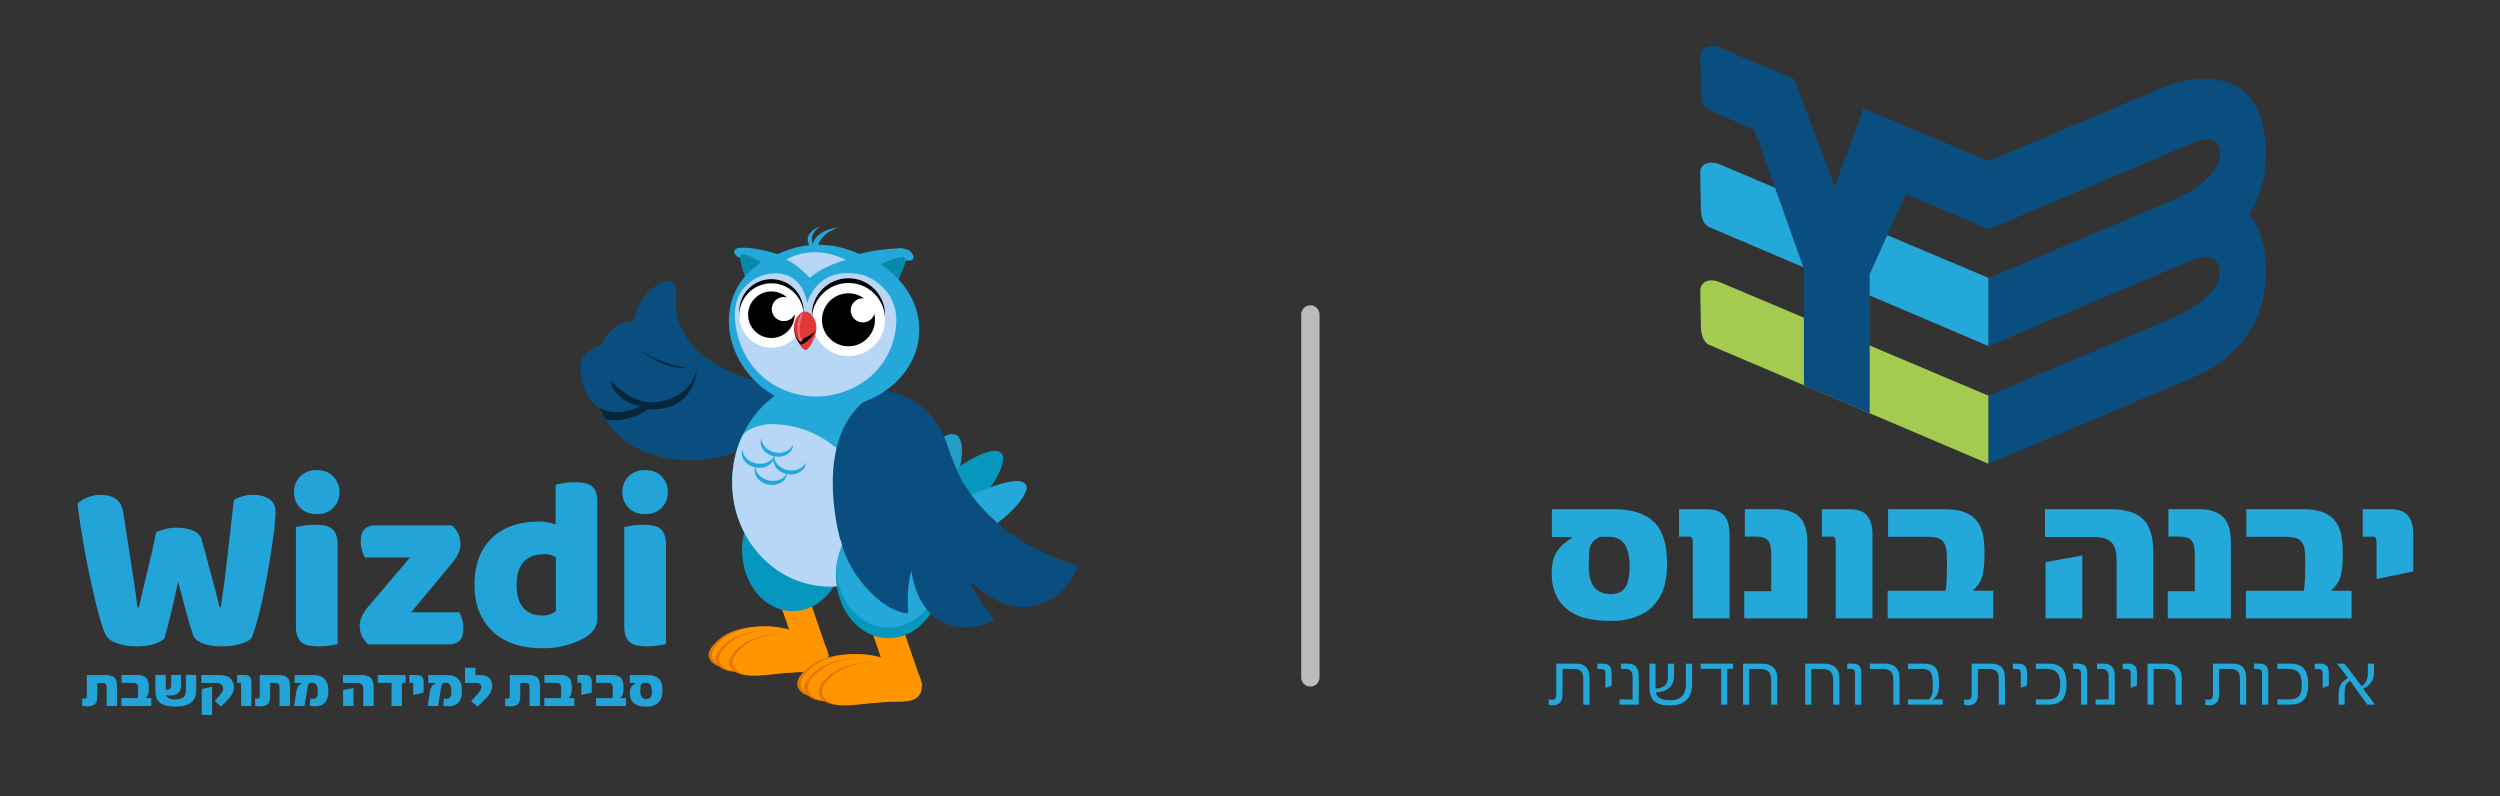 <?xml version="1.0" encoding="UTF-8"?>
<svg xmlns="http://www.w3.org/2000/svg" version="1.1" xmlns:xlink="http://www.w3.org/1999/xlink" viewBox="0 0 781.27 248.91">
  <rect x="0" y="0" width="781.27" height="248.91" fill="#333333" stroke="none"/>
  <defs>
    <style>
      .cls-1 {
        fill: #e23838;
      }

      .cls-2 {
        stroke: #bcbbbb;
        stroke-linecap: round;
        stroke-width: 5.73px;
      }

      .cls-2, .cls-3 {
        fill: none;
        stroke-miterlimit: 10;
      }

      .cls-4 {
        fill: #0697be;
      }

      .cls-5 {
        fill: #b8d6f6;
      }

      .cls-6 {
        fill: #0a4d7f;
      }

      .cls-7 {
        fill: #fff;
      }

      .cls-8 {
        fill: #e47500;
      }

      .cls-9 {
        fill: #a2cb50;
      }

      .cls-10 {
        fill: #ec6f6f;
      }

      .cls-3 {
        stroke: url(#linear-gradient);
        stroke-width: 2.42px;
      }

      .cls-11 {
        fill: #ff9600;
      }

      .cls-12 {
        fill: #239ec4;
      }

      .cls-13 {
        fill: #078aa9;
      }

      .cls-14 {
        fill: #04273d;
      }

      .cls-15 {
        fill: #24a8d9;
      }

      .cls-16 {
        fill: #23a4d8;
      }
    </style>
    <linearGradient id="linear-gradient" x1="600.78" y1="199.95" x2="600.78" y2="199.95" gradientUnits="userSpaceOnUse">
      <stop offset="0" stop-color="#e5b42f"/>
      <stop offset=".48" stop-color="#f0c836"/>
      <stop offset="1" stop-color="#fbf03d"/>
    </linearGradient>
  </defs>
  <!-- Generator: Adobe Illustrator 28.7.4, SVG Export Plug-In . SVG Version: 1.2.0 Build 166)  -->
  <g>
    <g id="Layer_1">
      <g>
        <g>
          <path class="cls-12" d="M299.57,136.5s2.87,3.46-.85,13.58c-3.72,10.11-10.29,23.9-18.36,24.29-8.07.38-9.63-4.11-2.1-16.75,7.53-12.64,17.06-25.48,21.31-21.11Z"/>
          <path class="cls-4" d="M313.4,142.43s1.24,4.14-6.31,12.83c-7.54,8.69-19.2,20.13-26.79,18.23-7.58-1.89-7.19-6.66,4.89-16.71,12.07-10.05,26.07-19.75,28.2-14.35Z"/>
          <path class="cls-15" d="M320.86,152.45s-.14,4.37-9.98,11.64c-9.84,7.27-24.42,16.49-30.96,13.17-6.54-3.32-4.66-8.01,9.87-15.78,14.53-7.77,30.76-14.82,31.06-9.02Z"/>
          <path class="cls-6" d="M211.39,92.11s-4.24,19.32,25.99,27.26c0,0,8.23,3.65,7.9,8.47-.33,4.82-14.6,19.24-36.56,15.37s-26.42-22.5-20.53-35.99c0,0,3.14-6.98,9.58-6.72l.14-.04c1.31-6.29,3.81-8.58,7.04-11.13,1.04-.82,1.66-1.24,2.66-1.45,1-.22,2.14,0,2.81.77,0,0,1.18,1.23.96,3.45Z"/>
          <path class="cls-6" d="M197.86,104.92c3.94,2.41,8,5.94,13.69,8.34,1.96.76,4.01,1.5,6.17,2.22.17,4.39-11.85,18.99-27.18,3.86,1.29,3.73,10.21,6.03,10.85,6.83-6.53,3.75-17.67,5.73-20-9.85,0,0-1.64-6.85,7.8-8.77,0,0,3.36-5.88,8.67-2.63Z"/>
          <path class="cls-14" d="M217.72,115.49c-1.57,5.4-4.66,8.85-12.44,10.13-7.78,1.27-14.53-6.81-14.53-6.81,1.42,7.21,9.49,8.09,9.49,8.09-6.54,3.05-10.76,1.75-12.76.64.47,1.22,1.05,2.41,1.74,3.55,7.43,1.34,13.18-3.18,13.18-3.18,15.13.76,15.33-12.42,15.33-12.42Z"/>
          <path class="cls-14" d="M200.14,109.46s6.97,6.14,14.75,5.52c0,0-8.43-1.1-14.75-5.52Z"/>
          <g>
            <g>
              <path class="cls-8" d="M251.4,202.88c-.11-1.57-.55-3.26-1.75-4.3-.47-.41-.85-.53-1.33-.76-6.26-3.05-15.06-2.38-20.17-.18-3.41,1.47-6.96,5.06-6.7,7.21.31,2.49,3.06,4.21,8.54,3.88,3.24-.19,7.16-.8,11.15-.97,2.54-.26,5.13.21,7.6-.62,0,0,2.9-.81,2.66-4.26Z"/>
              <path class="cls-11" d="M252.46,202.87c-.11-1.57-.55-3.26-1.75-4.3-.47-.41-.85-.53-1.33-.76-6.26-3.05-15.06-2.38-20.17-.18-3.41,1.47-6.96,5.06-6.7,7.21.31,2.49,3.06,4.21,8.54,3.88,3.24-.19,7.16-.8,11.15-.97,2.54-.26,5.13.21,7.6-.62,0,0,2.9-.81,2.66-4.26Z"/>
            </g>
            <g>
              <path class="cls-8" d="M253.53,204.07c-.11-1.57-.55-3.26-1.75-4.3-.47-.41-.85-.53-1.33-.76-6.26-3.05-15.06-2.38-20.17-.18-3.41,1.47-6.96,5.06-6.7,7.21.31,2.49,3.06,4.21,8.54,3.88,3.24-.19,7.16-.8,11.15-.97,2.54-.26,5.13.21,7.6-.62,0,0,2.9-.81,2.66-4.26Z"/>
              <path class="cls-11" d="M254.6,204.06c-.11-1.57-.55-3.26-1.75-4.3-.47-.41-.85-.53-1.33-.76-6.26-3.05-15.06-2.38-20.17-.18-3.41,1.47-6.96,5.06-6.7,7.21.31,2.49,3.06,4.21,8.54,3.88,3.24-.19,7.16-.8,11.15-.97,2.54-.26,5.13.21,7.6-.62,0,0,2.9-.81,2.66-4.26Z"/>
            </g>
            <path class="cls-8" d="M257.79,205.24c-.11-1.57-.55-3.26-1.75-4.3-.47-.41-.85-.53-1.33-.76-6.26-3.05-15.06-2.38-20.17-.18-3.41,1.47-6.96,5.06-6.7,7.21.31,2.49,3.06,4.21,8.54,3.88,3.24-.19,7.16-.8,11.15-.97,2.54-.26,5.13.21,7.6-.62,0,0,2.9-.81,2.66-4.26Z"/>
            <path class="cls-11" d="M258.86,205.23c-.11-1.57-.55-3.26-1.75-4.3-.47-.41-.85-.53-1.33-.76-6.26-3.05-15.06-2.38-20.17-.18-3.41,1.47-6.96,5.06-6.7,7.21.31,2.49,3.06,4.21,8.54,3.88,3.24-.19,7.16-.8,11.15-.97,2.54-.26,5.13.21,7.6-.62,0,0,2.9-.81,2.66-4.26Z"/>
          </g>
          <path class="cls-11" d="M250.4,207.89l-6.7-19.56c3.66-3.67,8.61-2.96,8.61-2.96l6.7,19.56s-3.13,3.18-8.61,2.96Z"/>
          <g>
            <ellipse class="cls-4" cx="247.77" cy="172.03" rx="15.85" ry="18.95"/>
            <path class="cls-4" d="M247.77,153.08c-8.31,0-15.12,7.65-15.79,17.38.67,9.73,7.48,17.38,15.79,17.38s15.12-7.65,15.79-17.38c-.67-9.73-7.48-17.38-15.79-17.38Z"/>
          </g>
          <ellipse class="cls-15" cx="259.29" cy="150.67" rx="30.5" ry="32.64"/>
          <path class="cls-5" d="M259.29,183.31c.48,0,.96-.02,1.43-.04.07,0,.13,0,.2,0,.41-.02.82-.06,1.22-.1.15-.01.29-.03.44-.04.34-.04.67-.09,1-.14.25-.04.5-.08.75-.12.24-.04.48-.09.73-.14.26-.05.51-.11.77-.17h0c4.07-5.24,6.5-11.8,6.5-18.93,0-17.17-14.07-31.1-31.43-31.1-2.33,0-7.2,1.05-8.95,3.71-2.01,4.35-3.15,9.26-3.15,14.44,0,6.2,1.61,11.99,4.42,16.92,5.35,9.42,15.03,15.71,26.08,15.71h0Z"/>
          <g>
            <path class="cls-15" d="M240.35,150.18c-2.5-.5-4.27-2.4-4.25-4.42-.08.2-.15.4-.19.61-.45,2.24,1.43,4.51,4.19,5.06,2.76.55,5.37-.82,5.81-3.06.04-.21.06-.42.06-.64-.76,1.87-3.12,2.95-5.62,2.45Z"/>
            <path class="cls-15" d="M242.22,141.38c-2.5-.5-4.27-2.4-4.25-4.42-.08.2-.15.4-.19.61-.45,2.24,1.43,4.51,4.19,5.06s5.37-.82,5.81-3.06c.04-.21.06-.42.06-.64-.76,1.87-3.12,2.95-5.62,2.45Z"/>
            <g>
              <path class="cls-15" d="M236.33,144.83c-2.5-.5-4.27-2.4-4.25-4.42-.08.2-.15.4-.19.61-.45,2.24,1.43,4.51,4.19,5.06,2.76.55,5.37-.82,5.81-3.06.04-.21.06-.42.06-.64-.76,1.87-3.12,2.95-5.62,2.45Z"/>
              <path class="cls-15" d="M246.2,146.92c-2.5-.5-4.27-2.4-4.25-4.42-.08.2-.15.4-.19.61-.45,2.24,1.43,4.51,4.19,5.06s5.37-.82,5.81-3.06c.04-.21.06-.42.06-.64-.76,1.87-3.12,2.95-5.62,2.45Z"/>
            </g>
          </g>
          <g>
            <g>
              <path class="cls-8" d="M280.29,211.84c-.12-1.63-.57-3.39-1.82-4.48-.49-.43-.89-.55-1.39-.79-6.52-3.18-15.67-2.48-20.99-.19-3.55,1.53-7.25,5.27-6.97,7.5.32,2.59,3.18,4.38,8.89,4.04,3.37-.2,7.46-.84,11.6-1.01,2.65-.27,5.34.22,7.91-.65,0,0,3.02-.84,2.76-4.43Z"/>
              <path class="cls-11" d="M281.4,211.83c-.12-1.63-.57-3.39-1.82-4.48-.49-.43-.89-.55-1.39-.79-6.52-3.18-15.67-2.48-20.99-.19-3.55,1.53-7.25,5.27-6.97,7.5.32,2.59,3.18,4.38,8.89,4.04,3.37-.2,7.46-.84,11.6-1.01,2.65-.27,5.34.22,7.91-.65,0,0,3.02-.84,2.76-4.43Z"/>
            </g>
            <g>
              <path class="cls-8" d="M282.51,213.07c-.12-1.63-.57-3.39-1.82-4.48-.49-.43-.89-.55-1.39-.79-6.52-3.18-15.67-2.48-20.99-.19-3.55,1.53-7.25,5.27-6.97,7.5.32,2.59,3.18,4.38,8.89,4.04,3.37-.2,7.46-.84,11.6-1.01,2.65-.27,5.34.22,7.91-.65,0,0,3.02-.84,2.76-4.43Z"/>
              <path class="cls-11" d="M283.62,213.07c-.12-1.63-.57-3.39-1.82-4.48-.49-.43-.89-.55-1.39-.79-6.52-3.18-15.67-2.48-20.99-.19-3.55,1.53-7.25,5.27-6.97,7.5.32,2.59,3.18,4.38,8.89,4.04,3.37-.2,7.46-.84,11.6-1.01,2.65-.27,5.34.22,7.91-.65,0,0,3.02-.84,2.76-4.43Z"/>
            </g>
            <path class="cls-8" d="M286.95,214.29c-.12-1.63-.57-3.39-1.82-4.48-.49-.43-.89-.55-1.39-.79-6.52-3.18-15.67-2.48-20.99-.19-3.55,1.53-7.25,5.27-6.97,7.5.32,2.59,3.18,4.38,8.89,4.04,3.37-.2,7.46-.84,11.6-1.01,2.65-.27,5.34.22,7.91-.65,0,0,3.02-.84,2.76-4.43Z"/>
            <path class="cls-11" d="M288.05,214.29c-.12-1.63-.57-3.39-1.82-4.48-.49-.43-.89-.55-1.39-.79-6.52-3.18-15.67-2.48-20.99-.19-3.55,1.53-7.25,5.27-6.97,7.5.32,2.59,3.18,4.38,8.89,4.04,3.37-.2,7.46-.84,11.6-1.01,2.65-.27,5.34.22,7.91-.65,0,0,3.02-.84,2.76-4.43Z"/>
          </g>
          <path class="cls-11" d="M279.25,217.05l-6.97-20.36c3.81-3.82,8.96-3.08,8.96-3.08l6.97,20.36s-3.25,3.31-8.96,3.08Z"/>
          <g>
            <ellipse class="cls-4" cx="277.74" cy="179.72" rx="16.5" ry="19.72"/>
            <path class="cls-15" d="M277.74,160c-8.65,0-15.74,7.96-16.44,18.09.7,10.13,7.79,18.09,16.44,18.09s15.74-7.96,16.44-18.09c-.7-10.13-7.79-18.09-16.44-18.09Z"/>
          </g>
          <path class="cls-6" d="M328.92,173.94c-16.94-7.07-25.19-18.05-28.85-24.72-1.33-2.85-2.67-6.15-3.96-9.94-5.38-15.83-18.35-16.81-18.35-16.81h0c-1.75-.22-3.47.44-3.47.44-.3.09-.65.23-1.01.4-1.66.74-3.81,2.16-6,4.84-12.36,14.2-4.68,40.51-4.68,40.51,0,0,.04.02.12.05,2.7,12.35,14.46,23.06,21.11,22.92-.3-4.22-.17-9.5.97-13.25,1.25,8.19,4.71,13.04,8.89,15.54,5.58,3.34,12.44,2.5,17.01-.15-.78-.99-5.99-7.7-7.58-12.28,18.88,18.53,33.59.56,33.36-4.83-2.65-.88-5.17-1.78-7.58-2.7Z"/>
          <g>
            <path class="cls-15" d="M268.66,79.45s2.66-1.29,12.35-1.9c0,0,2.61-.13,3.87,1.41,0,0,.87,1.1.56,1.74-.31.64-.36.82-2.49.74,0,0,.18.59-2.18,5.82-2.36,5.23-12.94-.43-12.12-7.81Z"/>
            <path class="cls-13" d="M274.98,82.69s6.77-3.26,7.85-2.14c.78.82-1.2,4.4-2.15,6.74,0,0-1.98-1.2-5.7-4.61Z"/>
          </g>
          <g>
            <path class="cls-15" d="M243.08,79.45s-5.9-2-10.77-2.06c-4.87-.05-2.41,3.02-.97,3.18,0,0,.08,1.5,1.53,5.83,1.45,4.32,13.35-2.54,10.22-6.95Z"/>
            <path class="cls-13" d="M237.87,81.91s-5.38-3.23-6.3-2.25c-.67.71-.05,2.05,1.29,6.74,0,0,1.81-1.52,5.01-4.49Z"/>
          </g>
          <path class="cls-15" d="M267.83,79.07c-12.3-5.47-22.7-.68-24.48.24-8.89,3.3-14.93,10.24-15.53,19.5-.9,13.93,10.89,27.84,27.58,28.91,16.69,1.07,30.95-9.35,31.84-23.29.72-11.23-7.46-21.32-19.41-25.37Z"/>
          <path class="cls-5" d="M250.62,123.51c-13.11-2.39-19.94-12.75-20.91-23.28-1.07-11.64,8.65-15.66,14.5-14.67,7.18,1.22,8.05,9.15,8.05,9.15,0,0,3.06-12.25,17.5-8.74,0,0,13.02,3.82,9.85,18.7-3.11,14.58-17.45,20.94-28.99,18.84Z"/>
          <path class="cls-5" d="M264.31,81.2s-6.72,1.74-11.25,5.62c0,0-3.66-3.96-7.25-5.71,0,0,7.74-5.22,18.51.08Z"/>
          <circle cx="241.07" cy="97.3" r="10.06"/>
          <circle class="cls-7" cx="241.08" cy="98.59" r="10.06"/>
          <g>
            <circle cx="241.07" cy="98.35" r="7.28"/>
            <circle class="cls-7" cx="244.96" cy="96.58" r="3.78"/>
          </g>
          <circle cx="265.14" cy="98.39" r="11.43"/>
          <circle class="cls-7" cx="265.16" cy="99.86" r="11.43"/>
          <g>
            <circle cx="265.15" cy="99.94" r="8.28"/>
            <circle class="cls-7" cx="269.64" cy="96.99" r="3.78"/>
          </g>
          <path class="cls-1" d="M251.78,109.39c1.17,0,2.73-3.91,2.73-3.91,2.01-5.27-1.56-7.66-1.56-7.66-1.39-1.08-2.68,0-2.68,0,0,0-3.57,2.39-1.56,7.66,0,0,1.73,3.91,3.07,3.91Z"/>
          <path d="M248.21,102.17s.4,4.45,2.12,4.54c.49.03.55-.8,1.1-1.06,1.61-.78,3.69-1.92,3.69-3.44,0,0-.46,3.44-4.72,5.54,0,0-2.1-1.31-2.2-5.58Z"/>
          <path class="cls-10" d="M249.88,106.74s-2.12-6.7,1.23-9.23c0,0-2.26,4.65-.62,8.48,0,0,.27.96-.62.75Z"/>
          <path class="cls-15" d="M255.62,77.05c.13-.34.16-.72.31-1.08.89-2.21,3.14-3.9,5.96-4.79-3.56.24-6.71,1.95-7.72,4.46-.19.48-.3.96-.31,1.44,0,0,.08.65.46.65s1.07-.1,1.31-.68Z"/>
          <path class="cls-15" d="M254.08,77.84c-.99-.74-1.62-1.71-1.68-2.79-.1-1.86,1.51-3.49,3.86-4.19-1.65,1.02-2.65,2.51-2.56,4.15.05.87.4,1.68.98,2.39,0,0,.04.54-.61.43Z"/>
          <path class="cls-6" d="M213.07,102.74"/>
        </g>
        <g>
          <path class="cls-16" d="M48.79,166.28c.56-.26,1.44-.55,2.64-.88,1.2-.33,2.41-.5,3.64-.5,2.15,0,3.93.32,5.36.96,1.43.64,2.3,1.57,2.61,2.8.56,2.1,1.08,4.05,1.57,5.86.48,1.81.96,3.55,1.42,5.21.46,1.66.91,3.31,1.34,4.94.43,1.64.85,3.35,1.26,5.13h.38c.46-3.12.87-6.09,1.23-8.93.36-2.84.69-5.62,1-8.35.31-2.73.61-5.44.92-8.12.31-2.68.61-5.4.92-8.16,1.89-1.07,3.91-1.61,6.05-1.61,1.89,0,3.53.41,4.9,1.23,1.38.82,2.07,2.2,2.07,4.14,0,1.12-.11,2.72-.34,4.79-.23,2.07-.54,4.38-.92,6.94-.38,2.56-.83,5.24-1.34,8.05-.51,2.81-1.05,5.49-1.61,8.05-.56,2.56-1.14,4.87-1.72,6.94-.59,2.07-1.14,3.67-1.65,4.79-.77.72-2.02,1.3-3.76,1.76-1.74.46-3.53.69-5.36.69-2.4,0-4.43-.32-6.09-.96-1.66-.64-2.67-1.54-3.03-2.72-.66-2.04-1.38-4.47-2.15-7.28-.77-2.81-1.58-5.9-2.45-9.27-.72,3.32-1.46,6.57-2.22,9.73-.77,3.17-1.46,5.85-2.07,8.05-.77.72-1.92,1.3-3.45,1.76-1.53.46-3.22.69-5.06.69-2.3,0-4.38-.32-6.25-.96-1.87-.64-3.08-1.54-3.64-2.72-.46-.92-.96-2.29-1.49-4.1-.54-1.81-1.09-3.88-1.65-6.21-.56-2.32-1.14-4.84-1.72-7.55-.59-2.71-1.12-5.41-1.61-8.12-.49-2.71-.93-5.35-1.34-7.93-.41-2.58-.72-4.94-.92-7.09.71-.66,1.71-1.28,2.99-1.84,1.28-.56,2.66-.84,4.14-.84,1.94,0,3.54.42,4.79,1.26,1.25.84,2.03,2.26,2.34,4.25.82,5.21,1.49,9.55,2.03,13.03.54,3.48.97,6.32,1.3,8.55.33,2.22.57,3.95.73,5.17.15,1.23.31,2.2.46,2.91h.38c.46-2.04.89-3.93,1.3-5.67.41-1.74.83-3.49,1.26-5.25.43-1.76.88-3.65,1.34-5.67.46-2.02.94-4.33,1.46-6.94Z"/>
          <path class="cls-16" d="M91.86,153.79c0-1.94.65-3.58,1.95-4.9,1.3-1.33,3.03-1.99,5.17-1.99s3.87.66,5.17,1.99c1.3,1.33,1.95,2.96,1.95,4.9s-.65,3.58-1.95,4.9c-1.3,1.33-3.03,1.99-5.17,1.99s-3.87-.66-5.17-1.99c-1.3-1.33-1.95-2.96-1.95-4.9ZM105.51,201.3c-.56.1-1.39.24-2.49.42-1.1.18-2.21.27-3.33.27s-2.13-.08-3.03-.23c-.89-.15-1.65-.46-2.26-.92-.61-.46-1.09-1.08-1.42-1.88-.33-.79-.5-1.83-.5-3.1v-31.19c.56-.1,1.39-.24,2.49-.42,1.1-.18,2.21-.27,3.33-.27s2.13.08,3.03.23c.89.15,1.65.46,2.26.92.61.46,1.08,1.09,1.42,1.88.33.79.5,1.83.5,3.1v31.19Z"/>
          <path class="cls-16" d="M115.09,201.38c-.82-.71-1.47-1.56-1.95-2.53-.49-.97-.73-2.07-.73-3.3,0-1.02.24-2.03.73-3.03.48-1,1.08-1.93,1.8-2.8l13.18-15.48h-14.1c-.31-.56-.6-1.28-.88-2.15-.28-.87-.42-1.81-.42-2.84,0-1.79.4-3.08,1.19-3.87.79-.79,1.85-1.19,3.18-1.19h24.14c.82.72,1.47,1.56,1.95,2.53.48.97.73,2.07.73,3.3,0,1.02-.24,2.03-.73,3.03-.49,1-1.09,1.93-1.8,2.8l-12.88,15.48h15.02c.31.56.6,1.28.88,2.15.28.87.42,1.81.42,2.84,0,1.79-.4,3.08-1.19,3.87-.79.79-1.85,1.19-3.18,1.19h-25.37Z"/>
          <path class="cls-16" d="M148.27,182.76c0-3.37.51-6.3,1.53-8.78,1.02-2.48,2.44-4.53,4.25-6.17,1.81-1.63,3.93-2.85,6.36-3.64,2.43-.79,5.04-1.19,7.86-1.19,1.02,0,2.02.09,2.99.27.97.18,1.76.4,2.38.65v-12.42c.51-.15,1.33-.32,2.45-.5,1.12-.18,2.27-.27,3.45-.27s2.13.08,3.03.23c.89.15,1.65.46,2.26.92.61.46,1.07,1.09,1.38,1.88.31.79.46,1.83.46,3.1v36.33c0,2.4-1.12,4.32-3.37,5.75-1.48.97-3.4,1.83-5.75,2.57-2.35.74-5.06,1.11-8.12,1.11-3.32,0-6.3-.46-8.93-1.38-2.63-.92-4.85-2.25-6.67-3.99-1.81-1.74-3.19-3.82-4.14-6.25-.95-2.43-1.42-5.17-1.42-8.24ZM170.03,173.18c-2.76,0-4.88.79-6.36,2.38-1.48,1.58-2.22,3.98-2.22,7.2s.69,5.56,2.07,7.17c1.38,1.61,3.37,2.41,5.98,2.41.92,0,1.75-.14,2.49-.42.74-.28,1.31-.6,1.72-.96v-16.86c-1.02-.61-2.25-.92-3.68-.92Z"/>
          <path class="cls-16" d="M194.48,153.79c0-1.94.65-3.58,1.95-4.9,1.3-1.33,3.03-1.99,5.17-1.99s3.87.66,5.17,1.99c1.3,1.33,1.95,2.96,1.95,4.9s-.65,3.58-1.95,4.9c-1.3,1.33-3.03,1.99-5.17,1.99s-3.87-.66-5.17-1.99c-1.3-1.33-1.95-2.96-1.95-4.9ZM208.12,201.3c-.56.1-1.39.24-2.49.42-1.1.18-2.21.27-3.33.27s-2.13-.08-3.03-.23c-.89-.15-1.65-.46-2.26-.92-.61-.46-1.09-1.08-1.42-1.88-.33-.79-.5-1.83-.5-3.1v-31.19c.56-.1,1.39-.24,2.49-.42,1.1-.18,2.21-.27,3.33-.27s2.13.08,3.03.23c.89.15,1.65.46,2.26.92.61.46,1.08,1.09,1.42,1.88.33.79.5,1.83.5,3.1v31.19Z"/>
        </g>
        <g>
          <path class="cls-16" d="M36.59,214.5v6.13h-3.26v-5.63c0-.59-.08-.99-.24-1.19-.2-.26-.59-.39-1.17-.39h-1.52v4.23c0,1.14-.25,1.94-.76,2.4-.26.24-.59.41-.99.52-.4.11-.87.17-1.41.17-.35,0-.65-.02-.9-.05s-.48-.08-.66-.13v-2.35c.21.08.45.11.73.11.49,0,.73-.28.73-.83v-6.53h5.72c1.41,0,2.37.26,2.91.77.54.52.81,1.45.81,2.78Z"/>
          <path class="cls-16" d="M47.29,218.18v2.45h-9.35v-2.45h5.11c.06-.15.09-.45.11-.91.02-.46.03-1.02.03-1.71,0-.26,0-.48-.02-.67-.01-.19-.03-.36-.07-.5-.03-.14-.07-.26-.12-.36s-.12-.19-.2-.27c-.14-.14-.34-.24-.58-.29-.24-.05-.49-.07-.73-.07h-3.49v-2.45h4.87c.68,0,1.24.06,1.68.19.44.13.8.33,1.1.62.3.28.52.65.66,1.09.14.45.22,1.02.23,1.72.01.75-.02,1.37-.1,1.87-.08.5-.22.88-.43,1.15-.06.08-.1.13-.14.18-.03.04-.07.08-.09.11s-.06.06-.08.08c-.03.03-.06.06-.11.09-.04,0-.05.03-.05.08.02.03.05.04.08.04h1.69Z"/>
          <path class="cls-16" d="M61.33,210.95v4.56c0,.88-.11,1.64-.34,2.26-.23.62-.57,1.15-1.04,1.58-.58.54-1.3.92-2.15,1.13-.85.22-1.84.33-2.96.33-.58,0-1.13-.02-1.65-.09-.52-.07-1.01-.16-1.45-.28-.45-.12-.84-.27-1.2-.46-.35-.18-.64-.39-.86-.62-.38-.39-.66-.86-.84-1.43-.19-.56-.28-1.24-.28-2.05v-4.95h3.24v4.61c.06.02.13.04.24.04.23,0,.43-.03.61-.08.18-.05.34-.13.46-.25s.22-.28.29-.48c.07-.2.1-.46.1-.78v-3.06h3.09v3.04c0,.6-.07,1.12-.2,1.54-.13.43-.37.78-.69,1.05-.31.26-.68.46-1.11.59-.43.13-.94.2-1.52.2-.16,0-.35,0-.56-.03-.21-.02-.41-.05-.6-.08.04.26.16.48.36.66.2.18.45.32.72.42.28.1.58.18.89.22.32.04.61.06.89.06.67,0,1.22-.08,1.64-.23s.77-.35,1.03-.6c.22-.21.38-.47.49-.79.11-.32.16-.75.16-1.3v-4.75h3.24Z"/>
          <path class="cls-16" d="M73.08,214.73c0,.35-.03.67-.08.96-.06.29-.14.57-.26.83-.12.26-.27.52-.45.78-.18.26-.4.53-.64.81-.45.52-.89,1-1.32,1.43s-.87.85-1.34,1.27l-1.83-1.79c.4-.47.78-.93,1.16-1.37s.71-.85,1.01-1.23c.14-.17.24-.39.31-.65.07-.26.1-.49.08-.71-.02-.29-.09-.54-.22-.75s-.28-.38-.47-.51c-.19-.13-.38-.23-.6-.29s-.42-.09-.62-.09h-4.87v-2.46h5.83c.28,0,.56.02.86.06.3.04.59.1.87.17.28.08.55.18.8.31s.47.28.66.47c.36.34.63.75.82,1.21.19.46.28.98.28,1.57ZM66.27,214.62v8.81h-3.22v-8.12l3.22-.69Z"/>
          <path class="cls-16" d="M75.34,220.62v-6.64c0-.22-.02-.37-.07-.46-.04-.09-.1-.13-.17-.13h-.99v-2.44h2.39c.34,0,.65.04.91.12.26.08.48.21.65.4.17.18.3.42.39.71s.13.65.13,1.07v7.37h-3.26Z"/>
          <path class="cls-16" d="M90.62,214.5v6.13h-3.26v-5.63c0-.59-.08-.99-.24-1.19-.2-.26-.59-.39-1.17-.39h-1.52v4.23c0,1.14-.25,1.94-.76,2.4-.26.24-.59.41-.99.52-.4.11-.87.17-1.41.17-.35,0-.65-.02-.9-.05s-.48-.08-.66-.13v-2.35c.21.08.45.11.73.11.49,0,.73-.28.73-.83v-6.53h5.72c1.41,0,2.37.26,2.91.77.54.52.81,1.45.81,2.78Z"/>
          <path class="cls-16" d="M102.6,215.79c0,.65-.04,1.21-.12,1.7s-.21.9-.39,1.24c-.35.68-.83,1.18-1.43,1.51-.6.33-1.36.49-2.29.49-.4,0-.71-.02-.95-.06-.24-.04-.46-.1-.66-.19l.24-2.24c.22.1.53.15.92.15.17,0,.31-.02.43-.06s.22-.09.31-.16c.08-.07.16-.14.22-.23.06-.08.12-.17.18-.26.09-.16.16-.37.19-.64.03-.27.05-.65.05-1.13,0-.97-.17-1.66-.52-2.06-.14-.16-.31-.28-.49-.36-.18-.08-.42-.12-.73-.12h-.73c-.26.12-.44.39-.56.79-.12.4-.23.94-.33,1.62l-.76,4.86h-3.26v-.08l.67-4.35c.06-.37.13-.69.23-.96.1-.27.21-.52.34-.73.13-.2.29-.38.48-.52.19-.15.42-.29.68-.43.04-.04.06-.08.06-.11,0-.03-.04-.04-.11-.04h-2.19v-2.45h5.79c.92,0,1.68.12,2.27.35.59.23,1.07.56,1.44,1,.68.81,1.03,1.97,1.03,3.49Z"/>
          <path class="cls-16" d="M116.77,214.83v5.8h-3.26v-5.19c0-.75-.16-1.27-.47-1.57-.31-.3-.84-.45-1.57-.45h-4.3v-2.46h5.7c1.43,0,2.45.31,3.05.94.56.6.85,1.58.85,2.94ZM110.48,215.05v5.57h-3.26v-4.99l3.26-.58Z"/>
          <path class="cls-16" d="M126.78,210.95v2.45h-1.18v7.23h-3.24v-7.23h-4.32v-2.45h8.73Z"/>
          <path class="cls-16" d="M129.14,217.14v-3.16c0-.22-.02-.37-.07-.46-.04-.09-.1-.13-.17-.13h-.99v-2.44h2.39c.34,0,.65.04.91.12.26.08.48.21.65.4.17.18.3.42.39.71s.13.65.13,1.07v3.21l-3.26.68Z"/>
          <path class="cls-16" d="M144.35,215.79c0,.65-.04,1.21-.12,1.7s-.21.9-.39,1.24c-.35.68-.83,1.18-1.43,1.51-.6.33-1.36.49-2.29.49-.4,0-.71-.02-.95-.06-.24-.04-.46-.1-.66-.19l.24-2.24c.22.1.53.15.92.15.17,0,.31-.02.43-.06s.22-.09.31-.16c.08-.07.16-.14.22-.23.06-.08.12-.17.18-.26.09-.16.16-.37.19-.64.03-.27.05-.65.05-1.13,0-.97-.17-1.66-.52-2.06-.14-.16-.31-.28-.49-.36-.18-.08-.42-.12-.73-.12h-.73c-.26.12-.44.39-.56.79-.12.4-.23.94-.33,1.62l-.76,4.86h-3.26v-.08l.67-4.35c.06-.37.13-.69.23-.96.1-.27.21-.52.34-.73.13-.2.29-.38.48-.52.19-.15.42-.29.68-.43.04-.04.06-.08.06-.11,0-.03-.04-.04-.11-.04h-2.19v-2.45h5.79c.92,0,1.68.12,2.27.35.59.23,1.07.56,1.44,1,.68.81,1.03,1.97,1.03,3.49Z"/>
          <path class="cls-16" d="M153.79,214.3v.04c0,.35-.03.68-.1.99-.07.31-.17.62-.32.91s-.32.59-.54.89c-.22.29-.47.6-.77.91-.25.27-.51.54-.77.8s-.51.52-.76.76c-.25.24-.48.47-.71.67-.23.21-.43.39-.6.55l-2-1.72c.13-.14.29-.32.49-.53.19-.21.39-.43.6-.65.2-.22.4-.44.6-.66s.36-.4.49-.56c.16-.19.31-.37.43-.53s.23-.31.32-.46c.08-.15.15-.3.19-.45.04-.15.07-.31.07-.49v-.04c0-.2-.04-.38-.11-.55-.07-.16-.17-.3-.3-.41-.13-.11-.28-.2-.46-.26s-.37-.09-.58-.09h-3.64v-4.72h3.26v2.26h1.51c.55,0,1.01.05,1.39.15.38.1.72.24,1,.43.88.6,1.33,1.53,1.33,2.78Z"/>
          <path class="cls-16" d="M168.77,214.5v6.13h-3.26v-5.63c0-.59-.08-.99-.24-1.19-.2-.26-.59-.39-1.17-.39h-1.52v4.23c0,1.14-.25,1.94-.76,2.4-.26.24-.59.41-.99.52-.4.11-.87.17-1.41.17-.35,0-.65-.02-.9-.05s-.48-.08-.66-.13v-2.35c.21.08.45.11.73.11.49,0,.73-.28.73-.83v-6.53h5.72c1.41,0,2.37.26,2.91.77.54.52.81,1.45.81,2.78Z"/>
          <path class="cls-16" d="M179.47,218.18v2.45h-9.35v-2.45h5.11c.06-.15.09-.45.11-.91.02-.46.03-1.02.03-1.71,0-.26,0-.48-.02-.67-.01-.19-.03-.36-.07-.5-.03-.14-.07-.26-.12-.36s-.12-.19-.2-.27c-.14-.14-.34-.24-.58-.29-.24-.05-.49-.07-.73-.07h-3.49v-2.45h4.87c.68,0,1.24.06,1.68.19.44.13.8.33,1.1.62.3.28.52.65.66,1.09.14.45.22,1.02.23,1.72.01.75-.02,1.37-.1,1.87-.08.5-.22.88-.43,1.15-.06.08-.1.13-.14.18-.03.04-.07.08-.09.11s-.06.06-.08.08c-.03.03-.06.06-.11.09-.04,0-.05.03-.05.08.02.03.05.04.08.04h1.69Z"/>
          <path class="cls-16" d="M181.68,217.14v-3.16c0-.22-.02-.37-.07-.46-.04-.09-.1-.13-.17-.13h-.99v-2.44h2.39c.34,0,.65.04.91.12.26.08.48.21.65.4.17.18.3.42.39.71s.13.65.13,1.07v3.21l-3.26.68Z"/>
          <path class="cls-16" d="M195.61,218.18v2.45h-9.35v-2.45h5.11c.06-.15.09-.45.11-.91.02-.46.03-1.02.03-1.71,0-.26,0-.48-.02-.67-.01-.19-.03-.36-.07-.5-.03-.14-.07-.26-.12-.36s-.12-.19-.2-.27c-.14-.14-.34-.24-.58-.29-.24-.05-.49-.07-.73-.07h-3.49v-2.45h4.87c.68,0,1.24.06,1.68.19.44.13.8.33,1.1.62.3.28.52.65.66,1.09.14.45.22,1.02.23,1.72.01.75-.02,1.37-.1,1.87-.08.5-.22.88-.43,1.15-.06.08-.1.13-.14.18-.03.04-.07.08-.09.11s-.06.06-.08.08c-.03.03-.06.06-.11.09-.04,0-.05.03-.05.08.02.03.05.04.08.04h1.69Z"/>
          <path class="cls-16" d="M207.03,215.77c0,.78-.08,1.46-.25,2.04-.17.58-.46,1.11-.87,1.58-.23.26-.49.49-.78.67s-.61.33-.94.45c-.33.12-.67.21-1.02.26-.35.05-.69.08-1.03.08-.8,0-1.51-.06-2.13-.19-.62-.13-1.16-.36-1.62-.68-.55-.39-.95-.86-1.2-1.43s-.38-1.19-.38-1.88c0-.32.02-.6.06-.84.04-.24.09-.46.16-.65.07-.19.16-.37.27-.53.11-.16.24-.31.39-.46.12-.12.25-.23.4-.33.14-.1.29-.2.44-.29.06-.04.08-.07.06-.09-.01-.04-.04-.06-.09-.06h-1.67v-2.46h5.38c.87,0,1.6.1,2.21.29.61.2,1.11.49,1.49.88.39.4.67.9.85,1.5s.27,1.32.27,2.14ZM203.72,215.99c0-.5-.06-.95-.18-1.34-.12-.39-.28-.68-.49-.87-.16-.14-.34-.25-.52-.31s-.39-.09-.61-.09h-.88c-.22.12-.4.25-.55.41-.14.15-.25.35-.31.6-.04.16-.06.38-.07.68s-.01.61-.01.93c0,.85.17,1.48.51,1.87.34.39.82.59,1.43.59s1.03-.2,1.29-.59.4-1.02.4-1.88Z"/>
        </g>
      </g>
      <line class="cls-2" x1="409.5" y1="98.28" x2="409.5" y2="211.7"/>
      <g>
        <path class="cls-3" d="M600.78,199.95"/>
        <g>
          <g>
            <path class="cls-15" d="M520.98,176.12c0,2.75-.3,5.15-.9,7.21-.6,2.06-1.62,3.92-3.05,5.58-.8.93-1.72,1.72-2.76,2.36-1.04.64-2.14,1.17-3.3,1.59s-2.36.72-3.59.91c-1.23.19-2.44.28-3.64.28-2.83,0-5.34-.23-7.52-.68-2.18-.45-4.09-1.26-5.73-2.41-1.95-1.37-3.36-3.05-4.25-5.03s-1.33-4.19-1.33-6.62c0-1.13.07-2.12.2-2.97.13-.85.33-1.62.58-2.31.25-.69.58-1.31.96-1.86.39-.55.85-1.1,1.38-1.63.42-.42.89-.81,1.39-1.18s1.03-.7,1.56-1.01c.2-.13.27-.24.2-.33-.04-.13-.15-.2-.33-.2h-5.88v-8.7h18.99c3.05,0,5.66.34,7.8,1.03,2.15.69,3.9,1.73,5.26,3.12,1.36,1.39,2.36,3.16,2.99,5.3.63,2.14.95,4.65.95,7.55ZM509.29,176.92c0-1.77-.21-3.34-.63-4.71-.42-1.37-1-2.39-1.73-3.05-.58-.51-1.19-.87-1.84-1.08-.65-.21-1.37-.32-2.14-.32h-3.12c-.78.42-1.42.9-1.93,1.43-.51.53-.88,1.24-1.1,2.12-.13.55-.22,1.36-.25,2.41-.03,1.05-.05,2.14-.05,3.27,0,3.01.6,5.21,1.79,6.59,1.2,1.38,2.88,2.08,5.05,2.08s3.62-.7,4.55-2.09,1.39-3.61,1.39-6.64Z"/>
            <path class="cls-15" d="M529.02,193.25v-23.44c0-.77-.08-1.32-.23-1.63-.16-.31-.35-.46-.6-.46h-3.49v-8.6h8.43c1.22,0,2.29.14,3.22.43.93.29,1.7.75,2.31,1.39.61.64,1.07,1.48,1.38,2.52.31,1.04.46,2.3.46,3.79v26h-11.49Z"/>
            <path class="cls-15" d="M564.81,169.58v23.67h-19.72v-8.5h8.43v-11.89c0-1.86-.34-3.19-1.03-3.98-.71-.8-2-1.2-3.88-1.2h-3.32v-8.57h9.33c3.65,0,6.3.89,7.94,2.66,1.5,1.64,2.26,4.24,2.26,7.8Z"/>
            <path class="cls-15" d="M573.68,193.25v-23.44c0-.77-.08-1.32-.23-1.63-.16-.31-.35-.46-.6-.46h-3.49v-8.6h8.43c1.22,0,2.29.14,3.22.43.93.29,1.7.75,2.31,1.39.61.64,1.07,1.48,1.38,2.52.31,1.04.46,2.3.46,3.79v26h-11.49Z"/>
            <path class="cls-15" d="M622.92,184.62v8.63h-33.01v-8.63h18.03c.2-.53.33-1.6.4-3.21.07-1.6.1-3.61.1-6.03,0-.91-.02-1.7-.07-2.37-.04-.67-.12-1.26-.23-1.76-.11-.5-.25-.92-.43-1.28-.18-.35-.41-.67-.7-.96-.51-.51-1.2-.85-2.06-1.01s-1.73-.25-2.59-.25h-12.32v-8.63h17.17c2.41,0,4.39.23,5.93.68,1.54.45,2.83,1.18,3.87,2.17,1.06,1,1.84,2.28,2.34,3.85.5,1.57.77,3.6.81,6.08.04,2.63-.07,4.83-.35,6.59-.28,1.76-.78,3.12-1.51,4.07-.2.27-.36.48-.48.63-.12.15-.23.29-.33.4-.1.11-.2.21-.3.3-.1.09-.23.2-.38.33-.13.02-.19.11-.17.27.07.09.17.13.3.13h5.98Z"/>
            <path class="cls-15" d="M672.93,172.8v20.45h-11.49v-18.3c0-2.63-.55-4.48-1.66-5.54-1.11-1.06-2.96-1.59-5.54-1.59h-15.17v-8.7h20.12c5.05,0,8.63,1.11,10.76,3.32,1.99,2.1,2.99,5.56,2.99,10.36ZM650.75,173.6v19.66h-11.49v-17.6l11.49-2.06Z"/>
            <path class="cls-15" d="M697.17,169.58v23.67h-19.72v-8.5h8.43v-11.89c0-1.86-.34-3.19-1.03-3.98-.71-.8-2-1.2-3.88-1.2h-3.32v-8.57h9.33c3.65,0,6.3.89,7.94,2.66,1.5,1.64,2.26,4.24,2.26,7.8Z"/>
            <path class="cls-15" d="M734.89,184.62v8.63h-33.01v-8.63h18.03c.2-.53.33-1.6.4-3.21.07-1.6.1-3.61.1-6.03,0-.91-.02-1.7-.07-2.37-.04-.67-.12-1.26-.23-1.76-.11-.5-.25-.92-.43-1.28-.18-.35-.41-.67-.7-.96-.51-.51-1.2-.85-2.06-1.01s-1.73-.25-2.59-.25h-12.32v-8.63h17.17c2.41,0,4.39.23,5.93.68,1.54.45,2.83,1.18,3.87,2.17,1.06,1,1.84,2.28,2.34,3.85.5,1.57.77,3.6.81,6.08.04,2.63-.07,4.83-.35,6.59-.28,1.76-.78,3.12-1.51,4.07-.2.27-.36.48-.48.63-.12.15-.23.29-.33.4-.1.11-.2.21-.3.3-.1.09-.23.2-.38.33-.13.02-.19.11-.17.27.07.09.17.13.3.13h5.98Z"/>
            <path class="cls-15" d="M742.69,180.97v-11.16c0-.77-.08-1.32-.23-1.63-.16-.31-.35-.46-.6-.46h-3.49v-8.6h8.43c1.22,0,2.29.14,3.22.43.93.29,1.7.75,2.31,1.39.61.64,1.07,1.48,1.38,2.52.31,1.04.46,2.3.46,3.79v11.32l-11.49,2.39Z"/>
          </g>
          <g>
            <path class="cls-15" d="M496.75,211.73v8.48h-1.95v-8.22c0-1.96-.96-2.94-2.88-2.94h-3.63v8.01c0,1.14-.26,1.98-.79,2.53-.52.55-1.28.82-2.26.82-.25,0-.49-.02-.73-.06-.24-.04-.43-.11-.57-.2l.1-1.66c.15.07.31.12.47.15.17.03.3.05.4.05.48,0,.84-.12,1.08-.35s.36-.63.36-1.19v-9.77h6.09c2.86,0,4.29,1.45,4.29,4.34Z"/>
            <path class="cls-15" d="M503.65,210.27v3.96l-1.95.75v-4.6c0-.47-.12-.8-.36-1.01s-.52-.31-.85-.31h-1.27v-1.66h1.76c.93,0,1.61.24,2.03.72.42.48.64,1.2.64,2.16Z"/>
            <path class="cls-15" d="M512.12,211.14v9.07h-5.98v-1.63h4.07v-7.09c0-.79-.18-1.39-.53-1.81s-.84-.63-1.47-.63h-1.65v-1.66h2.13c1.15,0,2,.32,2.57.97s.85,1.57.85,2.79Z"/>
            <path class="cls-15" d="M528.8,207.39v6.24c0,1.04-.12,1.97-.37,2.81-.25.83-.64,1.52-1.16,2.07-.34.36-.71.66-1.09.9s-.8.45-1.25.6c-.45.15-.93.26-1.45.33-.52.07-1.08.1-1.67.1-1.22,0-2.24-.12-3.05-.36-.81-.24-1.46-.62-1.94-1.12-.43-.46-.76-1.01-1-1.66-.23-.65-.35-1.39-.35-2.22v-7.68h1.9v7.76c.45.03.88,0,1.29-.12.41-.12.77-.27,1.1-.45.35-.2.62-.44.82-.71.2-.27.35-.57.45-.9.1-.32.16-.66.18-1.02.02-.35.03-.71.03-1.07v-3.49h1.91v3.34c0,.96-.11,1.75-.32,2.4-.21.64-.53,1.17-.95,1.6-.26.25-.56.48-.9.69s-.71.38-1.1.52-.79.25-1.21.32c-.42.07-.82.09-1.22.07.02.14.06.32.14.52s.21.42.38.64c.39.47.91.8,1.56,1.02.65.21,1.43.32,2.36.32.85,0,1.59-.11,2.23-.34.64-.22,1.2-.59,1.67-1.08.32-.35.58-.84.78-1.48.2-.64.29-1.38.29-2.24v-6.29h1.95Z"/>
            <path class="cls-15" d="M541.61,207.39v1.63h-1.81v11.19h-1.92v-11.19h-6.41v-1.63h10.14Z"/>
            <path class="cls-15" d="M555.42,212.16v8.05h-1.91v-7.46c0-1.38-.29-2.34-.86-2.88-.57-.55-1.52-.82-2.84-.82h-3.17v11.16h-1.92v-12.82h5.73c3.32,0,4.98,1.59,4.98,4.78Z"/>
            <path class="cls-15" d="M574.83,212.16v8.05h-1.91v-7.46c0-1.38-.29-2.34-.86-2.88-.57-.55-1.52-.82-2.84-.82h-3.17v11.16h-1.92v-12.82h5.73c3.32,0,4.98,1.59,4.98,4.78Z"/>
            <path class="cls-15" d="M581.68,210.27v9.94h-1.95v-9.84c0-.47-.12-.8-.36-1.01s-.52-.31-.85-.31h-1.27v-1.66h1.76c.93,0,1.61.24,2.03.72.42.48.64,1.2.64,2.16Z"/>
            <path class="cls-15" d="M593.6,211.93v8.28h-1.92v-7.66c0-1.31-.27-2.23-.8-2.74-.53-.51-1.4-.76-2.59-.76h-3.93v-1.66h4.54c3.13,0,4.7,1.51,4.7,4.54Z"/>
            <path class="cls-15" d="M607.1,218.57v1.63h-10.83v-1.63h6.39c.2-.11.38-.26.55-.47.17-.2.32-.46.44-.78.17-.42.28-.93.32-1.52.04-.59.06-1.26.06-2.01,0-1.99-.3-3.31-.9-3.95-.25-.27-.6-.47-1.04-.6-.44-.13-1-.2-1.67-.2h-4.17v-1.66h4.83c1.66,0,2.87.37,3.63,1.12.83.81,1.25,2.4,1.25,4.78,0,.67-.02,1.25-.06,1.73-.04.48-.11.9-.21,1.27-.1.36-.23.67-.38.94-.15.26-.34.51-.57.74-.17.18-.42.39-.72.61h3.07Z"/>
            <path class="cls-15" d="M626.57,211.73v8.48h-1.95v-8.22c0-1.96-.96-2.94-2.88-2.94h-3.63v8.01c0,1.14-.26,1.98-.79,2.53-.52.55-1.28.82-2.26.82-.25,0-.49-.02-.73-.06-.24-.04-.43-.11-.57-.2l.1-1.66c.15.07.31.12.47.15.17.03.3.05.4.05.48,0,.84-.12,1.08-.35s.36-.63.36-1.19v-9.77h6.09c2.86,0,4.29,1.45,4.29,4.34Z"/>
            <path class="cls-15" d="M633.47,210.27v3.96l-1.95.75v-4.6c0-.47-.12-.8-.36-1.01s-.52-.31-.85-.31h-1.27v-1.66h1.76c.93,0,1.61.24,2.03.72.42.48.64,1.2.64,2.16Z"/>
            <path class="cls-15" d="M645.82,213.92c0,1.05-.1,1.96-.31,2.75-.21.79-.54,1.44-1,1.96-.46.52-1.07.92-1.81,1.18-.74.26-1.65.39-2.71.39h-3.77v-1.63h3.47c.8,0,1.46-.09,2-.26.53-.17.96-.44,1.27-.82.32-.37.54-.85.67-1.44.13-.59.2-1.3.2-2.14s-.08-1.59-.25-2.21-.43-1.12-.78-1.52c-.35-.39-.8-.69-1.35-.87s-1.21-.28-1.97-.28h-3.26v-1.66h3.82c1.02,0,1.9.13,2.63.39.73.26,1.33.66,1.8,1.2.47.54.81,1.21,1.03,2.03.22.82.32,1.79.32,2.91Z"/>
            <path class="cls-15" d="M652.29,210.27v9.94h-1.95v-9.84c0-.47-.12-.8-.36-1.01s-.52-.31-.85-.31h-1.27v-1.66h1.76c.93,0,1.61.24,2.03.72.42.48.64,1.2.64,2.16Z"/>
            <path class="cls-15" d="M660.89,211.14v9.07h-5.98v-1.63h4.07v-7.09c0-.79-.18-1.39-.53-1.81s-.84-.63-1.47-.63h-1.65v-1.66h2.13c1.15,0,2,.32,2.57.97s.85,1.57.85,2.79Z"/>
            <path class="cls-15" d="M667.81,210.27v3.96l-1.95.75v-4.6c0-.47-.12-.8-.36-1.01s-.52-.31-.85-.31h-1.27v-1.66h1.76c.93,0,1.61.24,2.03.72.42.48.64,1.2.64,2.16Z"/>
            <path class="cls-15" d="M681.81,212.16v8.05h-1.91v-7.46c0-1.38-.29-2.34-.86-2.88-.57-.55-1.52-.82-2.84-.82h-3.17v11.16h-1.92v-12.82h5.73c3.32,0,4.98,1.59,4.98,4.78Z"/>
            <path class="cls-15" d="M701.95,211.73v8.48h-1.95v-8.22c0-1.96-.96-2.94-2.88-2.94h-3.63v8.01c0,1.14-.26,1.98-.79,2.53-.52.55-1.28.82-2.26.82-.25,0-.49-.02-.73-.06-.24-.04-.43-.11-.57-.2l.1-1.66c.15.07.31.12.47.15.17.03.3.05.4.05.48,0,.84-.12,1.08-.35s.36-.63.36-1.19v-9.77h6.09c2.86,0,4.29,1.45,4.29,4.34Z"/>
            <path class="cls-15" d="M708.85,210.27v9.94h-1.95v-9.84c0-.47-.12-.8-.36-1.01s-.52-.31-.85-.31h-1.27v-1.66h1.76c.93,0,1.61.24,2.03.72.42.48.64,1.2.64,2.16Z"/>
            <path class="cls-15" d="M721.33,213.92c0,1.05-.1,1.96-.31,2.75-.21.79-.54,1.44-1,1.96-.46.52-1.07.92-1.81,1.18-.74.26-1.65.39-2.71.39h-3.77v-1.63h3.47c.8,0,1.46-.09,2-.26.53-.17.96-.44,1.27-.82.32-.37.54-.85.67-1.44.13-.59.2-1.3.2-2.14s-.08-1.59-.25-2.21-.43-1.12-.78-1.52c-.35-.39-.8-.69-1.35-.87s-1.21-.28-1.97-.28h-3.26v-1.66h3.82c1.02,0,1.9.13,2.63.39.73.26,1.33.66,1.8,1.2.47.54.81,1.21,1.03,2.03.22.82.32,1.79.32,2.91Z"/>
            <path class="cls-15" d="M727.8,210.27v3.96l-1.95.75v-4.6c0-.47-.12-.8-.36-1.01s-.52-.31-.85-.31h-1.27v-1.66h1.76c.93,0,1.61.24,2.03.72.42.48.64,1.2.64,2.16Z"/>
            <path class="cls-15" d="M742.07,220.1v.11h-2.29l-5.39-7.53c-.36.27-.65.54-.87.81-.22.27-.39.55-.51.86-.12.31-.2.65-.24,1.02-.04.37-.06.79-.06,1.27v3.58h-1.88v-3.14c0-.66.05-1.24.16-1.74.11-.5.28-.96.52-1.37.24-.41.54-.78.91-1.12s.81-.67,1.33-.99l-3.33-4.35v-.11h2.27l5.34,7c.28-.19.54-.41.79-.65.24-.24.45-.52.62-.85.17-.32.3-.71.4-1.14s.14-.95.14-1.54v-2.82h1.91v2.66c0,.53-.05,1.04-.16,1.52s-.29.94-.55,1.37c-.26.43-.61.83-1.04,1.21-.43.38-.97.73-1.61,1.05l3.57,4.9Z"/>
          </g>
        </g>
      </g>
      <g>
        <path class="cls-9" d="M621.47,123.68l-84.06-35.52c-2.35-.99-5.69-.89-6.07,2.46l.2,11.03c-.08,2.41.63,5.19,2.46,6.07l87.46,37.24v-21.29Z"/>
        <path class="cls-15" d="M621.47,86.88l-84.06-35.52c-2.35-.99-5.82-.82-6.07,2.46l.2,11.03c-.08,2.41.63,5.19,2.46,6.07l87.46,37.24v-21.29Z"/>
        <path class="cls-6" d="M708.16,48.27c0-33.43-30.7-21.56-30.7-21.56l-56,23.66h0s-29.04-12.28-29.04-12.28c0,0,0,0,0,0l-10.08-4.26-6.09,16.53-2.88,7.81-4.77-12.65-7.84-20.8-7.08-2.99s0,0,0,0l-11.1-4.69-1.95-.83h0l-3.23-1.36c-2.35-.99-5.55-.68-6.07,2.46l.2,11.03c-.08,2.41.63,5.19,2.46,6.07l14.25,6.07,15.5,43.57v36.35l20.55,8.75v-43.44l11.31-25.07,25.85,11.01h0s63.63-26.88,63.63-26.88c9.31-4.18,8.74,3.5,8.74,3.5-.48,9.07-16.37,14.95-16.37,14.95h0s0,0,0,0l-56,23.66v21.29l63.04-26.64s.02,0,.03,0c9.31-4.18,9.3,3.53,9.3,3.53-.48,9.07-16.37,14.95-16.37,14.95h0s0,0,0,0l-56,23.66v21.29l63.63-26.89c.11-.05.18-.14.28-.19,2.6-.96,22.78-9.17,22.78-32.83,0-8.83-2.15-14.47-5.3-18.04,3.07-4.75,5.3-10.9,5.3-18.75Z"/>
      </g>
    </g>
  </g>
</svg>